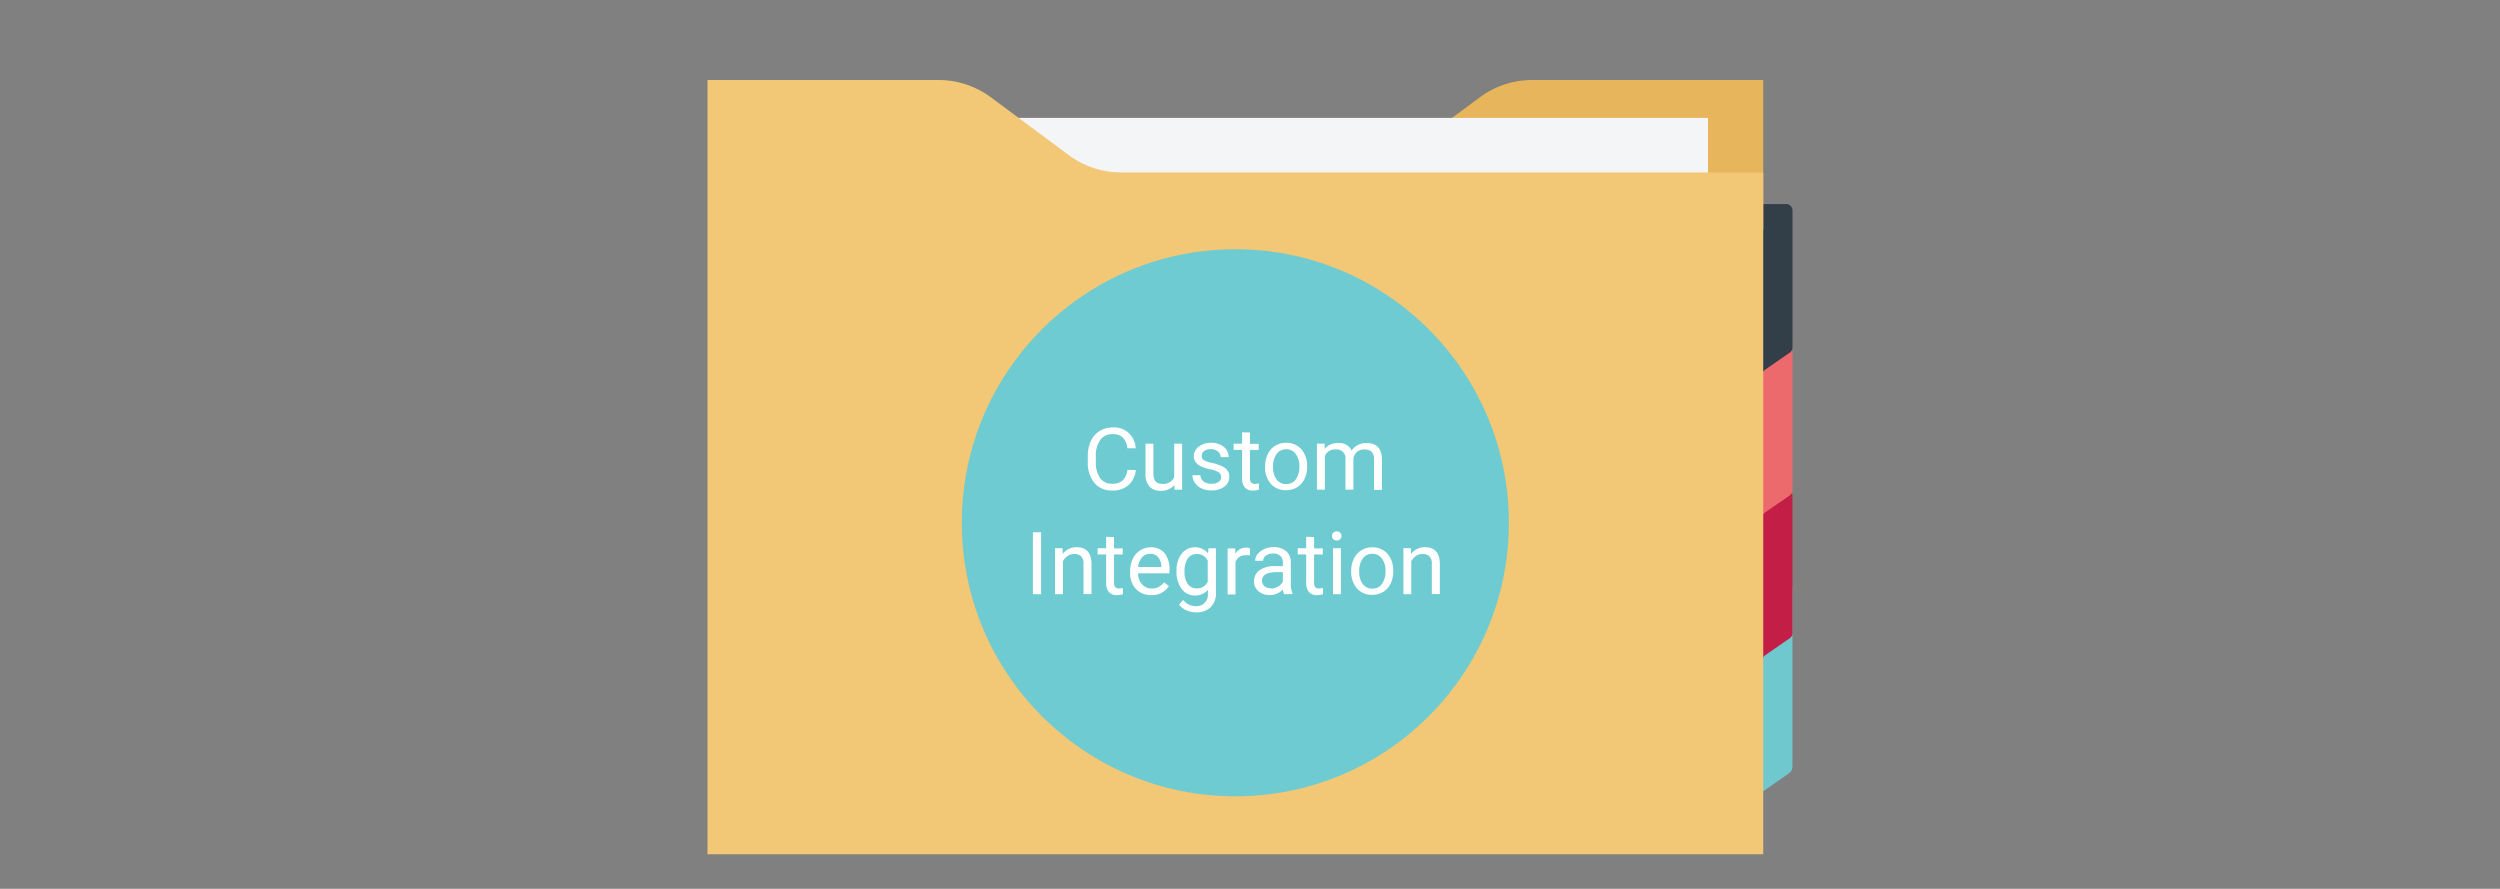<svg id="Layer_1" data-name="Layer 1" xmlns="http://www.w3.org/2000/svg" viewBox="0 0 440 156.43"><rect x="0" y="0" width="440" height="156.43" fill="#808080" stroke="none"/><defs><style>.cls-1{fill:#6ec8ce;}.cls-2{fill:#c31f46;}.cls-3{fill:#ec696c;}.cls-4{fill:#323e48;}.cls-5{fill:#e7b55c;}.cls-6{fill:#f4f5f6;}.cls-7{fill:#f2c775;}.cls-8{fill:#6dcbd1;}.cls-9{fill:#fff;}</style></defs><path class="cls-1" d="M314.85,136.11l-5.66,3.95a1.45,1.45,0,0,0-.63,1.2v6.57h-10V102H314a1.47,1.47,0,0,1,1.47,1.47v31.49A1.45,1.45,0,0,1,314.85,136.11Z"/><path class="cls-2" d="M315,112.33l-4.34,3a1.12,1.12,0,0,0-.48.92v5h-7.64V86.18h11.81a1.13,1.13,0,0,1,1.13,1.12v24.11A1.12,1.12,0,0,1,315,112.33Z"/><path class="cls-3" d="M315,87.19l-4.34,3a1.13,1.13,0,0,0-.48.92v5h-7.64V61h11.81a1.13,1.13,0,0,1,1.13,1.12V86.28A1.12,1.12,0,0,1,315,87.19Z"/><path class="cls-4" d="M315,62.06l-4.34,3a1.12,1.12,0,0,0-.48.91v5h-7.64V35.91h11.81A1.13,1.13,0,0,1,315.48,37V61.14A1.12,1.12,0,0,1,315,62.06Z"/><path class="cls-5" d="M269.7,14.08h40.63V40.29l-67.71-9.95,17.84-13.22A15.5,15.5,0,0,1,269.7,14.08Z"/><rect class="cls-6" x="152.5" y="20.75" width="148.11" height="66.46"/><path class="cls-7" d="M165.15,14.08H124.52V150.35H310.33v-120h-113a15.51,15.51,0,0,1-9.23-3.05L174.39,17.12A15.5,15.5,0,0,0,165.15,14.08Z"/><circle class="cls-8" cx="217.42" cy="92.01" r="48.14"/><path class="cls-9" d="M199.9,82.72a4,4,0,0,1-1.29,2.67,4.21,4.21,0,0,1-2.87.94A3.88,3.88,0,0,1,192.62,85a5.57,5.57,0,0,1-1.17-3.71v-1a6.24,6.24,0,0,1,.54-2.67,4.14,4.14,0,0,1,1.55-1.77,4.38,4.38,0,0,1,2.33-.62,3.76,3.76,0,0,1,4,3.66h-1.45a3.14,3.14,0,0,0-.82-1.9,2.49,2.49,0,0,0-1.76-.58,2.6,2.6,0,0,0-2.18,1,4.68,4.68,0,0,0-.79,2.9v1a4.77,4.77,0,0,0,.75,2.83,2.42,2.42,0,0,0,2.09,1,2.76,2.76,0,0,0,1.85-.55,3,3,0,0,0,.86-1.89Z"/><path class="cls-9" d="M206.69,85.38a3,3,0,0,1-2.39,1,2.53,2.53,0,0,1-2-.75,3.19,3.19,0,0,1-.69-2.23V78.08H203v5.24c0,1.22.5,1.84,1.51,1.84A2.1,2.1,0,0,0,206.66,84V78.08h1.39v8.1h-1.33Z"/><path class="cls-9" d="M214.92,84a1,1,0,0,0-.43-.87,4.06,4.06,0,0,0-1.48-.53,6.91,6.91,0,0,1-1.68-.54,2.36,2.36,0,0,1-.92-.75,1.76,1.76,0,0,1-.3-1,2.09,2.09,0,0,1,.85-1.69,3.32,3.32,0,0,1,2.17-.69,3.46,3.46,0,0,1,2.25.71,2.27,2.27,0,0,1,.86,1.82h-1.4a1.27,1.27,0,0,0-.49-1,1.84,1.84,0,0,0-1.22-.41,1.94,1.94,0,0,0-1.2.33,1.06,1.06,0,0,0-.43.86.85.85,0,0,0,.4.76,4.88,4.88,0,0,0,1.45.48,7.57,7.57,0,0,1,1.69.56,2.46,2.46,0,0,1,1,.77,1.89,1.89,0,0,1,.31,1.11,2.08,2.08,0,0,1-.87,1.74,3.72,3.72,0,0,1-2.27.65,4.11,4.11,0,0,1-1.73-.34,2.76,2.76,0,0,1-1.18-1,2.3,2.3,0,0,1-.43-1.34h1.4a1.41,1.41,0,0,0,.56,1.1,2.14,2.14,0,0,0,1.38.41,2.19,2.19,0,0,0,1.27-.32A1,1,0,0,0,214.92,84Z"/><path class="cls-9" d="M220,76.12v2h1.53v1.07H220v5a1.08,1.08,0,0,0,.21.73.82.82,0,0,0,.69.25,3.54,3.54,0,0,0,.67-.09v1.11a4.13,4.13,0,0,1-1.08.15,1.73,1.73,0,0,1-1.41-.56,2.41,2.41,0,0,1-.47-1.59v-5h-1.49V78.08h1.49v-2Z"/><path class="cls-9" d="M222.66,82.06a4.65,4.65,0,0,1,.47-2.14,3.42,3.42,0,0,1,1.31-1.47,3.54,3.54,0,0,1,1.92-.52,3.42,3.42,0,0,1,2.69,1.15,4.37,4.37,0,0,1,1,3v.09a4.82,4.82,0,0,1-.45,2.12,3.47,3.47,0,0,1-1.31,1.47,3.6,3.6,0,0,1-1.95.52,3.47,3.47,0,0,1-2.69-1.14,4.42,4.42,0,0,1-1-3Zm1.4.16a3.47,3.47,0,0,0,.63,2.17,2,2,0,0,0,1.68.81,2,2,0,0,0,1.69-.83,3.73,3.73,0,0,0,.63-2.31,3.47,3.47,0,0,0-.64-2.16,2,2,0,0,0-1.69-.83,2,2,0,0,0-1.67.82A3.74,3.74,0,0,0,224.06,82.22Z"/><path class="cls-9" d="M233.14,78.08l0,.9a3,3,0,0,1,2.42-1,2.34,2.34,0,0,1,2.33,1.31,3,3,0,0,1,2.6-1.31q2.68,0,2.73,2.82v5.43h-1.39V80.84a1.89,1.89,0,0,0-.4-1.3,1.77,1.77,0,0,0-1.34-.43,1.81,1.81,0,0,0-1.89,1.7v5.37h-1.4V80.87a1.55,1.55,0,0,0-1.74-1.76,1.86,1.86,0,0,0-1.88,1.16v5.91h-1.4v-8.1Z"/><path class="cls-9" d="M183.23,104.58h-1.44V93.68h1.44Z"/><path class="cls-9" d="M187,96.48l.05,1a3,3,0,0,1,2.44-1.17c1.72,0,2.59,1,2.61,2.9v5.35h-1.4V99.22a1.84,1.84,0,0,0-.4-1.29,1.62,1.62,0,0,0-1.23-.42,2,2,0,0,0-1.19.36,2.36,2.36,0,0,0-.8.94v5.77h-1.4v-8.1Z"/><path class="cls-9" d="M196.07,94.52v2h1.53v1.07h-1.53v5a1.08,1.08,0,0,0,.21.73.82.82,0,0,0,.69.25,3.36,3.36,0,0,0,.66-.09v1.11a4,4,0,0,1-1.07.15,1.77,1.77,0,0,1-1.41-.56,2.43,2.43,0,0,1-.47-1.59v-5h-1.49V96.48h1.49v-2Z"/><path class="cls-9" d="M202.61,104.73a3.57,3.57,0,0,1-2.7-1.08,4,4,0,0,1-1-2.89v-.26a5,5,0,0,1,.46-2.15,3.61,3.61,0,0,1,1.3-1.48,3.28,3.28,0,0,1,1.81-.54,3.07,3.07,0,0,1,2.47,1,4.49,4.49,0,0,1,.88,3v.58h-5.52a2.84,2.84,0,0,0,.7,1.93,2.2,2.2,0,0,0,1.72.74,2.44,2.44,0,0,0,1.25-.3,3.2,3.2,0,0,0,.9-.79l.85.66A3.45,3.45,0,0,1,202.61,104.73Zm-.17-7.26a1.85,1.85,0,0,0-1.42.61,3,3,0,0,0-.71,1.71h4.09v-.1a2.59,2.59,0,0,0-.58-1.64A1.73,1.73,0,0,0,202.44,97.47Z"/><path class="cls-9" d="M207.07,100.46a4.73,4.73,0,0,1,.89-3,3,3,0,0,1,4.66-.07l.07-.9H214v7.91a3.32,3.32,0,0,1-.94,2.48,3.51,3.51,0,0,1-2.53.9,4.2,4.2,0,0,1-1.72-.37,3,3,0,0,1-1.29-1l.72-.83a2.75,2.75,0,0,0,2.2,1.1,2,2,0,0,0,2.15-2.17v-.7a2.86,2.86,0,0,1-2.28,1,2.79,2.79,0,0,1-2.32-1.14A5,5,0,0,1,207.07,100.46Zm1.41.16a3.59,3.59,0,0,0,.56,2.15,1.84,1.84,0,0,0,1.59.79,2,2,0,0,0,1.93-1.19v-3.7a2.05,2.05,0,0,0-1.92-1.16,1.86,1.86,0,0,0-1.59.78A4,4,0,0,0,208.48,100.62Z"/><path class="cls-9" d="M220,97.72a4.83,4.83,0,0,0-.68,0,1.85,1.85,0,0,0-1.87,1.16v5.75h-1.39v-8.1h1.36l0,.94a2.17,2.17,0,0,1,1.94-1.09,1.4,1.4,0,0,1,.62.11Z"/><path class="cls-9" d="M226,104.58a2.84,2.84,0,0,1-.2-.85,3.11,3.11,0,0,1-2.32,1,2.87,2.87,0,0,1-2-.68,2.19,2.19,0,0,1-.77-1.71,2.28,2.28,0,0,1,1-2,4.54,4.54,0,0,1,2.72-.7h1.36V99a1.5,1.5,0,0,0-.44-1.15,1.75,1.75,0,0,0-1.29-.43,2.06,2.06,0,0,0-1.25.37,1.11,1.11,0,0,0-.5.91h-1.4a1.86,1.86,0,0,1,.43-1.17,3,3,0,0,1,1.17-.9,4,4,0,0,1,1.64-.33,3.29,3.29,0,0,1,2.21.7,2.53,2.53,0,0,1,.83,1.93v3.73a4.55,4.55,0,0,0,.28,1.77v.12Zm-2.32-1a2.52,2.52,0,0,0,1.25-.34,2.05,2.05,0,0,0,.85-.88v-1.66h-1.09c-1.71,0-2.57.5-2.57,1.49a1.25,1.25,0,0,0,.44,1A1.72,1.72,0,0,0,223.71,103.53Z"/><path class="cls-9" d="M231.28,94.52v2h1.53v1.07h-1.53v5a1.08,1.08,0,0,0,.21.73.82.82,0,0,0,.69.25,3.54,3.54,0,0,0,.67-.09v1.11a4.13,4.13,0,0,1-1.08.15,1.77,1.77,0,0,1-1.41-.56,2.43,2.43,0,0,1-.47-1.59v-5H228.4V96.48h1.49v-2Z"/><path class="cls-9" d="M234.44,94.33a.84.84,0,0,1,.21-.57.8.8,0,0,1,.62-.23.79.79,0,0,1,.61.23.8.8,0,0,1,.22.57.75.75,0,0,1-.22.56.79.79,0,0,1-.61.23.8.8,0,0,1-.62-.23A.78.78,0,0,1,234.44,94.33ZM236,104.58h-1.39v-8.1H236Z"/><path class="cls-9" d="M237.81,100.46a4.65,4.65,0,0,1,.48-2.14,3.42,3.42,0,0,1,1.31-1.47,3.54,3.54,0,0,1,1.92-.52,3.42,3.42,0,0,1,2.69,1.15,4.36,4.36,0,0,1,1,3v.1a4.69,4.69,0,0,1-.46,2.12,3.38,3.38,0,0,1-1.3,1.47,3.62,3.62,0,0,1-1.95.52,3.45,3.45,0,0,1-2.69-1.14,4.42,4.42,0,0,1-1-3Zm1.41.16a3.47,3.47,0,0,0,.63,2.17,2,2,0,0,0,1.68.81,2,2,0,0,0,1.69-.83,3.73,3.73,0,0,0,.63-2.31,3.47,3.47,0,0,0-.64-2.16,2,2,0,0,0-1.69-.83,2,2,0,0,0-1.67.82A3.74,3.74,0,0,0,239.22,100.62Z"/><path class="cls-9" d="M248.31,96.48l.05,1a3,3,0,0,1,2.44-1.17c1.72,0,2.59,1,2.61,2.9v5.35H252V99.22a1.84,1.84,0,0,0-.4-1.29,1.64,1.64,0,0,0-1.23-.42,2,2,0,0,0-1.2.36,2.42,2.42,0,0,0-.79.94v5.77H247v-8.1Z"/></svg>